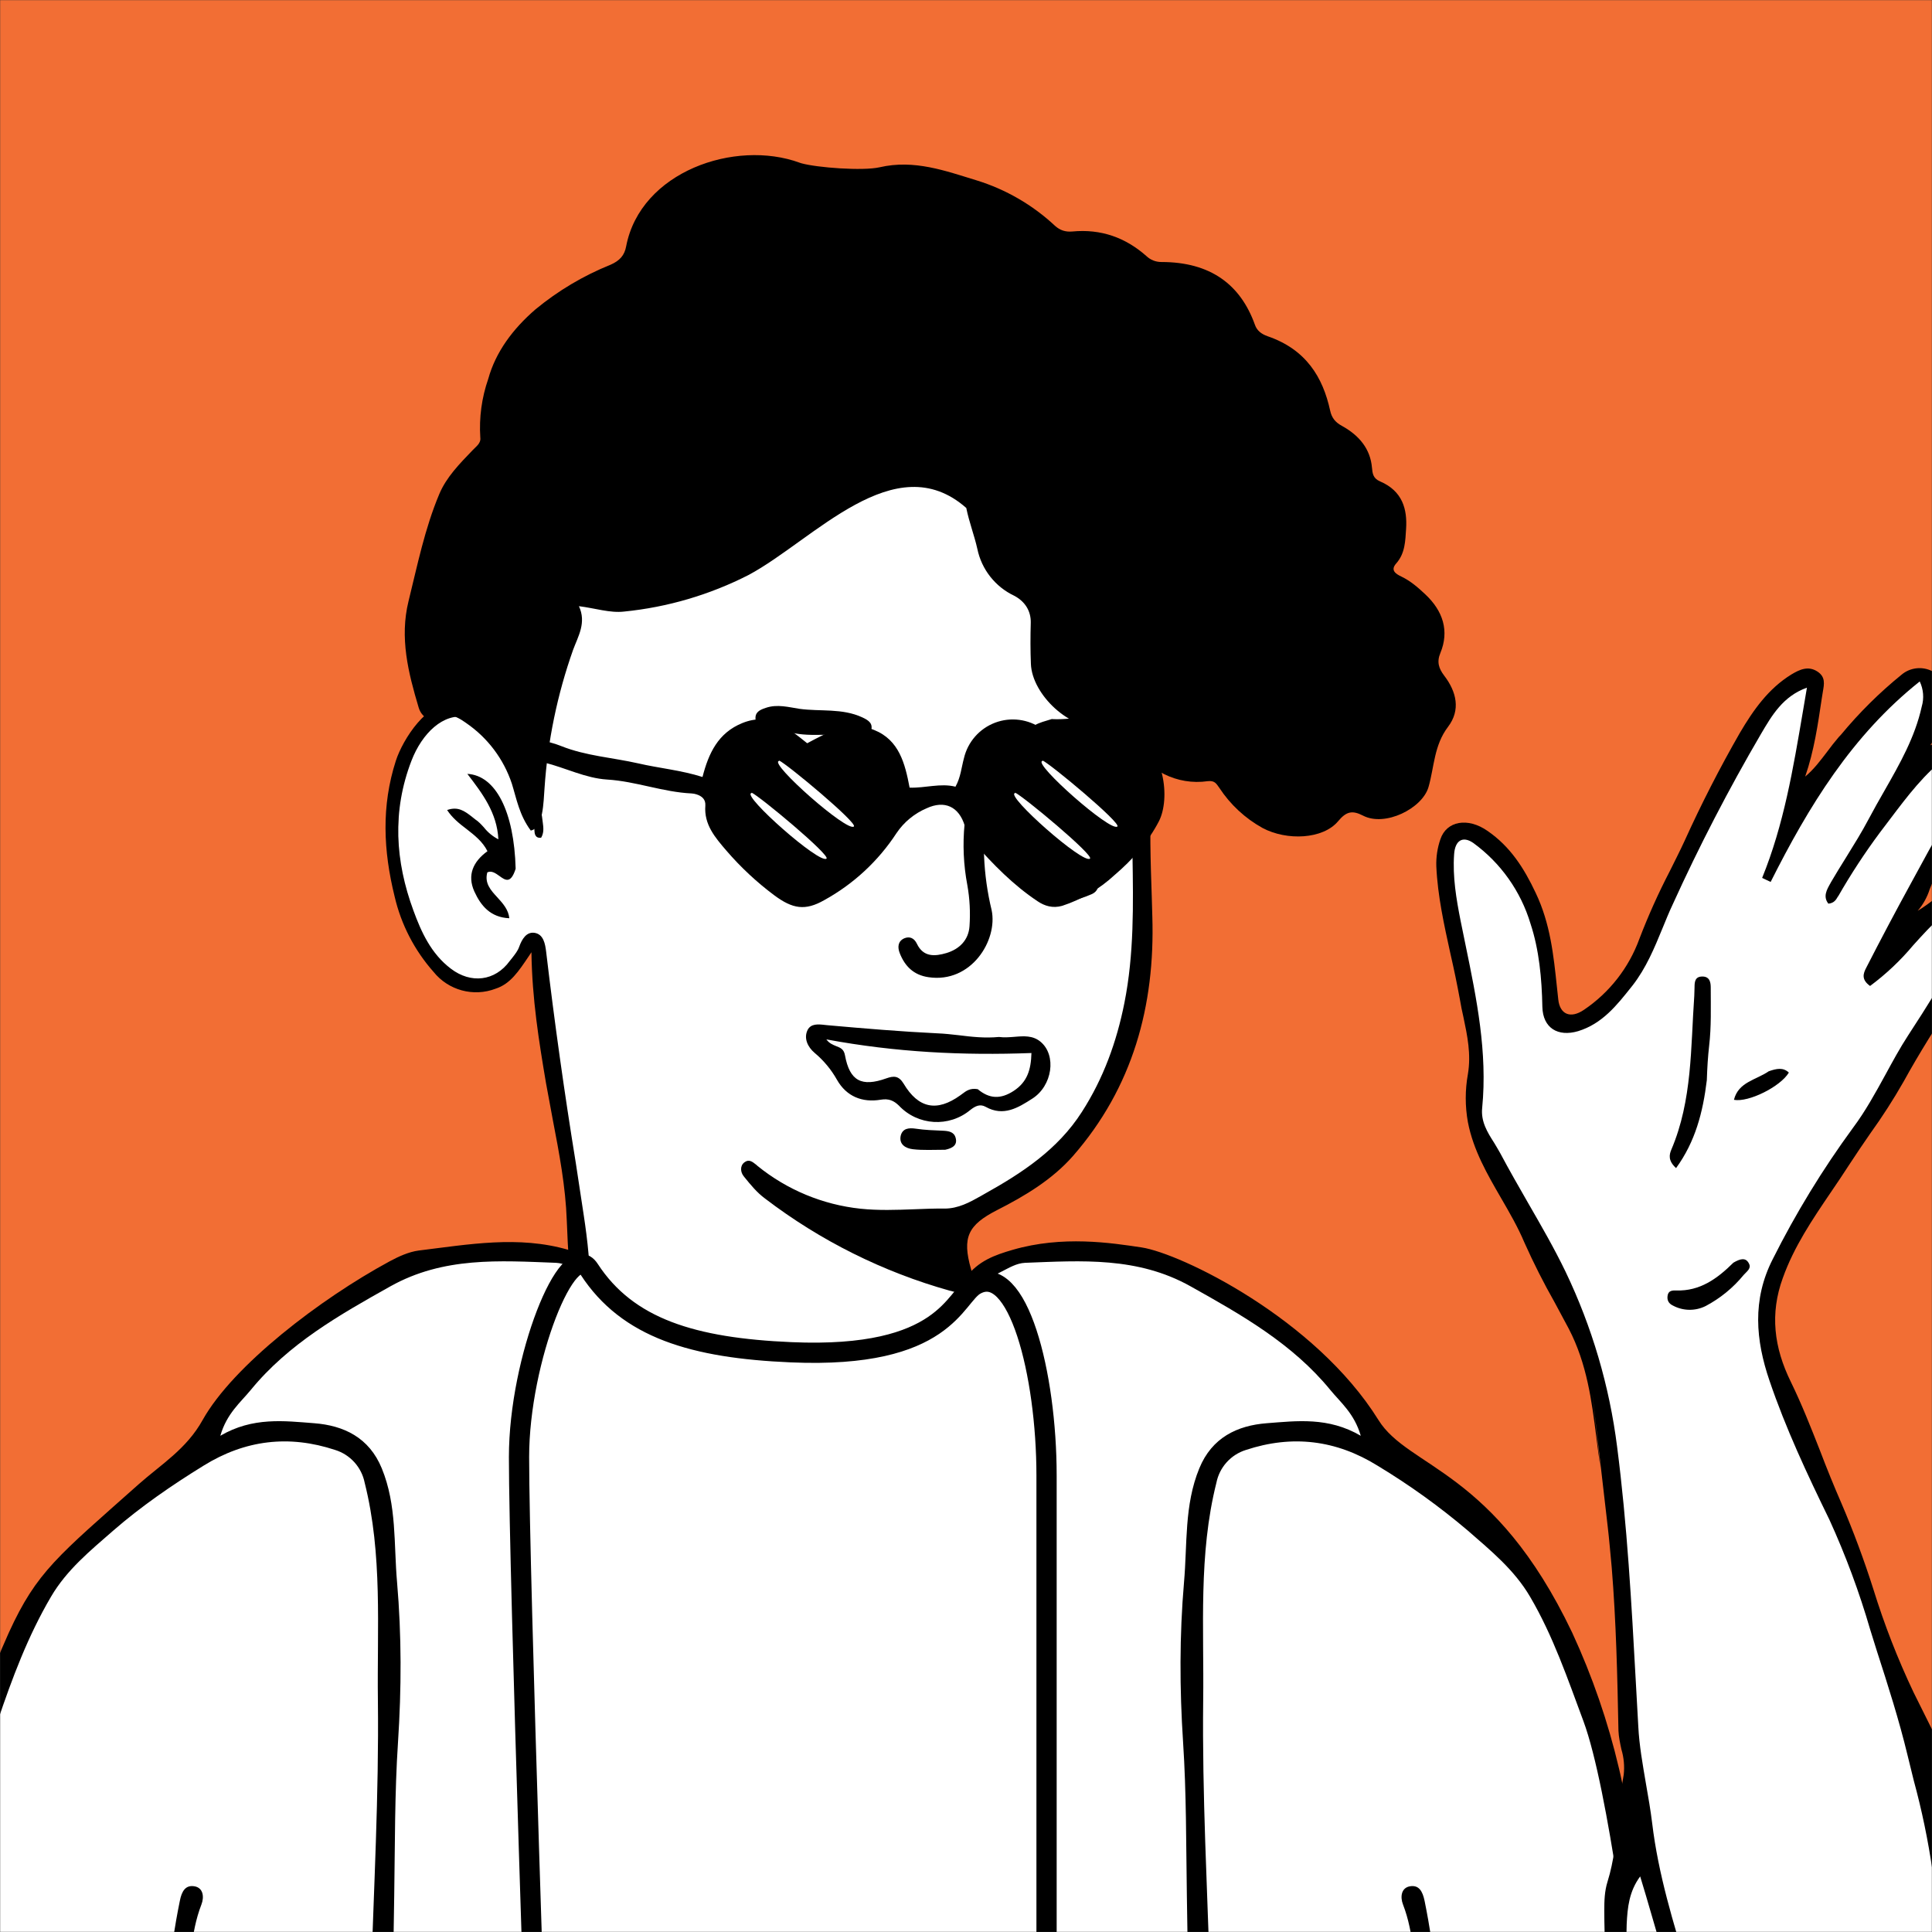 <?xml version="1.0" encoding="UTF-8"?>
<svg width="1432px" height="1432px" viewBox="0 0 1432 1432" version="1.1" xmlns="http://www.w3.org/2000/svg" xmlns:xlink="http://www.w3.org/1999/xlink">
    <rect x="0" y="0" width="1432" height="1432" fill="#333333" stroke="none"/>
    <title>profile2</title>
    <defs>
        <rect id="path-1" x="0" y="0" width="1432" height="1432"></rect>
        <polygon id="path-3" points="14 432.5 0 0 392 0 392 432.5"></polygon>
    </defs>
    <g id="✈️-0.-Landing-page" stroke="none" stroke-width="1" fill="none" fill-rule="evenodd">
        <g id="profile2">
            <mask id="mask-2" fill="white">
                <use xlink:href="#path-1"></use>
            </mask>
            <g id="Rectangle"></g>
            <g id="Group" mask="url(#mask-2)">
                <g transform="translate(-156, -156)">
                    <rect id="Rectangle" fill="#F26E34" fill-rule="nonzero" x="0" y="0" width="1744" height="1744"></rect>
                    <g id="Group" stroke-width="1" fill="none" fill-rule="evenodd" transform="translate(441.748, 490.903)">
                        <path d="M553.252,723.797 C454.052,1020.797 189.452,1112.397 49.552,743.597 C30.252,692.897 80.552,674.097 115.752,651.697 C139.852,636.397 152.552,623.197 151.052,609.497 C144.052,545.097 114.152,365.697 114.152,365.697 L111.152,359.897 C111.152,359.897 111.852,358.297 108.952,361.097 C105.952,364.097 99.052,395.297 71.952,395.297 C47.452,395.297 22.752,384.397 10.952,308.997 C6.452,281.697 8.852,210.097 39.252,197.097 C51.752,191.797 63.252,189.897 74.452,196.297 C85.752,202.697 61.452,174.297 186.452,70.297 C267.652,2.497 395.952,-7.403 447.752,4.097 C499.552,15.597 551.252,40.897 574.152,94.597 C601.952,159.597 548.252,208.897 560.152,357.097 C557.952,410.697 560.952,528.297 413.552,567.697 C385.552,575.197 394.252,616.097 436.252,626.097 C503.252,647.097 553.252,698.397 553.252,723.997" id="Path" fill="#FFFFFF" fill-rule="nonzero"></path>
                        <path d="M553.252,262.297 L553.352,260.897 C557.452,224.497 561.552,189.197 580.452,157.497 C586.952,161.897 586.152,167.497 584.152,172.697 C564.252,223.897 566.152,277.097 567.952,330.297 L568.352,344.297 C570.452,410.697 553.852,471.097 509.652,521.797 C494.252,539.397 473.852,551.597 453.152,562.097 C431.752,573.097 427.252,582.197 433.952,605.697 L434.752,608.297 C436.152,612.197 437.552,616.197 433.752,620.097 C429.252,624.697 424.252,623.397 418.952,621.897 L418.352,621.797 C368.771,607.914 322.28,584.736 281.352,553.497 C275.352,549.097 270.552,543.197 265.852,537.397 L265.552,536.997 C263.052,533.997 262.552,529.197 266.052,526.597 C269.352,524.097 271.852,526.097 274.752,528.397 L275.752,529.297 C297.588,547.014 324.09,558.025 352.052,560.997 C365.452,562.397 378.652,561.897 392.052,561.397 C399.452,561.097 406.852,560.797 414.352,560.897 C424.552,560.897 433.052,556.197 441.052,551.697 L443.852,550.097 C471.652,534.597 498.152,517.297 516.052,489.397 C532.152,464.397 541.952,437.197 547.652,408.497 C554.852,372.397 554.252,335.797 553.652,298.697 C553.352,286.697 553.152,274.497 553.152,262.297 L553.252,262.297 Z M49.852,186.897 C71.752,185.197 83.852,198.097 94.152,213.197 C106.359,231.646 114.034,252.718 116.552,274.697 C117.052,278.397 117.552,282.297 115.352,285.997 C110.852,286.597 110.452,282.997 110.352,280.397 C109.852,259.697 100.652,241.697 91.452,224.297 C84.852,211.797 75.252,199.697 60.052,196.697 C42.852,193.197 27.052,208.697 19.252,228.897 C4.752,266.497 7.252,303.497 20.652,339.897 C26.452,355.797 33.752,371.997 48.452,383.097 C63.252,394.397 81.152,392.397 92.052,377.397 L94.052,374.897 C96.052,372.297 98.052,369.797 99.052,366.897 C101.152,361.097 104.452,355.697 110.352,356.497 C117.152,357.497 118.352,364.797 119.052,370.497 C125.255,422.882 132.59,475.128 141.052,527.197 L146.952,565.997 C149.552,583.097 152.552,607.697 150.552,618.097 C150.423,618.826 150.323,619.56 150.252,620.297 C149.852,623.097 149.652,625.297 146.052,625.797 C141.152,626.597 139.052,623.797 138.352,619.397 C136.052,602.397 135.352,595.797 134.352,569.797 C133.452,544.597 128.752,519.797 123.952,494.897 L118.952,467.897 C113.752,437.097 108.652,405.897 108.152,370.897 L106.152,373.897 C98.552,385.197 92.452,394.397 81.652,397.897 C65.202,404.199 46.565,399.146 35.552,385.397 C21.461,369.481 11.562,350.302 6.752,329.597 C-1.648,295.597 -3.148,262.497 7.652,228.997 C12.852,212.897 31.352,184.297 49.852,186.997 L49.852,186.897 Z M84.452,314.397 C88.852,317.597 92.852,320.397 96.452,308.997 C95.352,266.797 81.752,239.797 60.652,238.697 C71.852,253.297 82.652,267.497 83.652,287.197 C79.491,285.072 75.84,282.069 72.952,278.397 C70.952,276.197 68.952,273.997 66.452,272.397 L63.452,269.997 C58.652,266.397 53.752,262.597 45.652,265.497 C49.452,271.297 54.652,275.497 59.952,279.497 C65.952,284.197 71.952,288.797 75.552,295.997 C64.952,303.697 60.352,313.697 65.852,325.897 C70.652,336.397 77.752,345.097 91.752,345.697 C91.152,339.397 87.052,334.797 82.952,330.297 C77.952,324.897 73.252,319.697 75.452,311.697 C78.652,310.197 81.652,312.397 84.452,314.397 L84.452,314.397 Z" id="Shape" fill="#000000"></path>
                    </g>
                    <g id="Group" stroke-width="1" fill="none" fill-rule="evenodd" transform="translate(91.3, 1076.085)">
                        <path d="M1298,675.215 C1298,675.215 1272.7,461.715 1259.7,404.515 C1234,292.715 1186.4,203.115 1124.4,184.015 C1094.8,174.815 1085,150.015 1077.4,130.815 C1074.4,123.015 1071.6,116.115 1068.1,111.615 C1036.7,71.615 971.7,31.415 937.7,18.215 C911.2,7.915 835.2,1.515 809.7,11.615 C798.2,16.115 793.5,22.615 792.1,30.115 C790.6,30.615 789.1,31.215 787.7,32.115 C784.4,33.915 781.7,37.115 778.2,41.115 C764.7,56.615 741.7,83.015 650.4,78.915 C577.9,75.715 529.9,65.115 501.4,20.615 C499.1,17.015 496.4,15.815 493.4,16.415 C438.622,1.871 380.365,8.662 330.4,35.415 C312.9,44.915 216.1,139.315 215.1,144.615 C213.1,155.215 189.5,172.615 159.9,192.215 C97.6,233.315 70.3,313.915 46,385.315 L39.4,404.515 C28.5,436.115 2.8,672.915 2.8,672.915 L178.8,675.215 L1298,675.215 Z" id="Path" fill="#FFFFFF" fill-rule="nonzero"></path>
                        <g id="Clipped" transform="translate(449.7, 240.415)">
                            <mask id="mask-4" fill="white">
                                <use xlink:href="#path-3"></use>
                            </mask>
                            <g id="Path"></g>
                            <g id="Group" style="mix-blend-mode: difference;" mask="url(#mask-4)">
                                <g transform="translate(-56.021, 39.48)">
                                    <path d="M409.321,229.02 C406.321,219.02 402.021,209.32 396.321,200.52 C389.109,188.827 380.806,177.845 371.521,167.72 C351.886,147.406 330.205,129.175 306.821,113.32 C289.974,101.88 272.214,91.846 253.721,83.32 C232.886,72.513 210.306,65.471 187.021,62.52 C175.021,61.62 162.721,62.42 150.821,64.82 C161.821,65.82 172.821,67.62 183.521,70.22 C198.321,74.22 216.721,81.82 232.821,88.32 C253.321,97.32 273.521,107.12 292.621,118.82 C322.221,137.82 346.121,156.82 369.421,181.62 C381.821,195.92 389.921,206.62 397.821,222.12 C401.521,230.12 404.221,238.72 405.821,247.42 C406.621,253.52 406.521,252.42 406.621,256.02 L406.621,257.42 L406.221,260.22 L406.221,260.32 C403.615,271.57 396.728,281.363 387.021,287.62 C360.721,304.62 334.021,313.32 302.721,311.92 C282.221,311.12 261.021,305.92 243.921,301.22 C222.714,295.463 202.039,287.902 182.121,278.62 C165.121,270.62 148.621,261.42 133.921,249.62 C117.221,236.32 102.821,225.02 88.921,207.02 C79.721,195.22 74.521,187.82 69.021,174.02 L68.221,171.52 C66.621,166.12 67.221,169.02 66.521,163.22 C66.721,159.72 65.721,155.22 68.921,149.92 C77.031,138.427 88.753,129.978 102.221,125.92 C109.621,123.62 123.921,121.32 134.721,121.22 C142.721,121.12 150.721,122.42 158.621,123.62 C174.321,126.42 187.321,130.52 203.321,137.12 C218.021,143.12 232.321,149.92 246.221,157.52 C275.321,174.12 309.221,199.72 316.621,224.92 L317.021,226.52 L317.021,226.72 C317.321,227.92 317.521,229.22 317.621,230.42 L317.621,230.72 C317.55,231.286 317.484,231.852 317.421,232.42 L317.121,233.72 C315.621,237.72 310.121,241.32 301.821,243.82 L301.521,243.82 L301.221,244.02 L301.321,244.02 C295.951,245.07 290.493,245.606 285.021,245.62 C275.521,245.72 266.121,244.02 257.021,241.82 C243.561,238.764 230.691,233.529 218.921,226.32 C209.441,220.972 200.441,214.816 192.021,207.92 C186.121,202.92 180.421,197.62 175.721,191.32 C173.721,188.32 172.821,187.22 171.821,183.62 C171.885,183.352 171.952,183.086 172.021,182.82 L172.221,182.52 L172.221,182.32 L173.421,181.02 L173.721,180.62 L174.021,180.42 C176.821,178.52 179.921,177.12 183.021,176.12 C187.021,175.02 191.221,174.42 195.321,174.42 C211.198,174.681 226.788,178.69 240.821,186.12 C237.289,183 233.547,180.127 229.621,177.52 C216.821,169.32 200.521,161.92 185.021,163.32 C172.621,165.02 165.121,170.02 164.921,183.32 C164.721,195.52 173.021,205.62 181.421,213.62 C187.721,219.62 194.421,225.22 201.721,230.22 C212.452,237.576 223.833,243.935 235.721,249.22 C243.421,252.22 251.321,254.72 259.421,256.42 C269.021,258.62 278.921,260.02 288.721,259.42 C295.421,259.12 302.221,258.32 308.421,255.62 C333.421,245.92 325.021,213.62 312.221,196.92 C301.914,183.232 289.452,171.31 275.321,161.62 C259.367,149.969 242.241,140.015 224.221,131.92 C210.221,125.62 196.221,119.42 181.421,115.12 C168.532,111.29 155.305,108.712 141.921,107.42 C134.121,107.02 126.321,107.42 118.721,108.52 C103.1,109.878 88.269,115.985 76.221,126.02 C70.824,130.353 66.395,135.769 63.221,141.92 C60.1,149.51 58.931,157.761 59.821,165.92 C61.421,184.42 71.721,200.92 82.721,215.52 C91.69,227.515 102.064,238.393 113.621,247.92 C124.921,257.42 136.221,267.02 148.621,274.92 C174.221,290.92 202.321,302.62 231.021,311.52 C259.421,319.82 288.821,327.52 318.621,325.72 C346.18,323.539 372.529,313.472 394.521,296.72 C405.089,287.651 411.87,274.947 413.521,261.12 C414.061,250.287 412.638,239.446 409.321,229.12 L409.321,229.02 Z" id="Path" fill="#FFFFFF" fill-rule="nonzero"></path>
                                    <path d="M527.421,278.22 C529.421,281.22 531.421,284.32 532.221,287.82 C533.221,292.52 533.521,298.82 529.221,302.02 C526.721,303.42 523.621,303.72 520.721,304.02 L519.321,304.12 C514.021,304.52 508.721,304.62 503.421,304.52 L503.021,304.52 C500.221,309.72 497.521,315.02 495.021,320.52 C496.321,315.42 498.021,309.92 500.021,304.32 C497.352,304.203 494.684,304.036 492.021,303.82 C493.036,306.586 494.137,309.321 495.321,312.02 L494.821,311.32 L494.221,310.32 C492.821,308.22 491.421,306.02 490.221,303.72 C481.404,302.966 472.689,301.29 464.221,298.72 C459.221,297.22 453.621,295.42 452.021,290.02 C450.721,285.02 451.721,279.02 456.221,276.02 C461.926,271.426 467.977,267.28 474.321,263.62 C473.621,260.62 472.921,257.32 472.521,254.12 C471.821,246.82 470.821,231.72 481.521,231.92 C485.921,232.92 489.421,235.92 492.721,238.72 L494.321,240.02 C497.368,242.733 500.304,245.569 503.121,248.52 C506.921,246.82 510.821,245.52 514.721,244.32 C517.821,243.52 521.121,242.92 524.221,243.92 C528.021,245.92 528.221,250.92 527.721,254.72 C527.221,257.52 526.321,260.12 525.021,262.62 L521.521,269.72 C523.521,272.32 525.321,275.02 527.121,277.72 L527.421,278.22 L527.421,278.22 Z M518.621,257.42 C516.921,257.72 515.221,258.12 513.621,258.72 L513.221,258.82 L512.721,259.02 L516.321,263.22 L518.721,257.42 L518.621,257.42 Z M481.421,245.82 L485.421,247.82 C487.921,249.62 490.321,251.52 492.421,253.62 C488.209,255.801 484.041,258.068 479.921,260.42 C479.01,255.745 478.674,250.976 478.921,246.22 L479.721,245.82 L481.421,245.82 L481.421,245.82 Z M478.121,276.02 C473.421,278.72 468.721,281.62 464.321,284.72 C470.321,286.72 476.721,288.12 483.121,288.92 C481.331,284.635 479.664,280.3 478.121,275.92 L478.121,276.02 Z M487.121,289.42 L482.821,273.42 L482.821,273.32 L485.621,271.72 C491.021,268.72 496.621,265.72 502.221,263.22 C505.538,266.715 508.739,270.316 511.821,274.02 L505.221,290.52 C499.221,290.52 493.021,290.12 487.221,289.52 L487.121,289.42 Z M516.421,279.72 L510.621,290.52 C514.921,290.52 519.221,290.22 523.521,289.72 L522.621,288.32 C520.621,285.42 518.621,282.52 516.421,279.72 Z" id="Shape" fill="#FFFFFF" fill-rule="nonzero"></path>
                                    <path d="M261.621,200.82 C263.621,207.52 265.221,211.62 258.221,213.22 C252.821,214.32 247.221,213.72 241.821,213.62 C241.021,213.62 240.721,213.62 241.621,213.92 C244.674,215.481 247.894,216.689 251.221,217.52 C263.821,220.72 268.821,210.72 261.621,200.82 L261.621,200.82 Z M411.821,332.92 C407.121,335.42 401.921,337.02 396.821,338.72 C389.845,340.912 382.77,342.781 375.621,344.32 C356.437,348.166 336.88,349.844 317.321,349.32 C294.721,348.32 272.321,344.52 250.521,338.32 C232.521,333.32 204.821,326.52 178.221,316.02 L172.521,313.72 C190.914,324.251 209.694,334.091 228.821,343.22 C246.34,351.415 264.975,356.975 284.121,359.72 C302.821,362.92 321.821,363.92 340.821,362.72 C351.121,362.12 361.621,361.12 371.721,358.42 C385.568,354.742 398.735,348.867 410.721,341.02 C419.421,334.72 425.721,326.02 432.121,317.42 C425.521,323.12 419.521,328.62 411.821,332.92 L411.821,332.92 Z M390.521,126.32 L386.321,123.92 L393.621,130.92 C413.445,152.42 430.418,176.384 444.121,202.22 C435.521,171.22 421.121,140.82 390.521,126.22 L390.521,126.32 Z M17.621,131.02 C22.921,122.62 36.621,106.02 46.621,99.62 C55.092,93.31 64.508,88.382 74.521,85.02 C81.472,83.394 88.583,82.556 95.721,82.52 C88.081,80.199 80.096,79.217 72.121,79.62 C61.826,81.116 51.933,84.652 43.021,90.02 C29.321,98.02 19.021,110.72 11.021,124.12 C3.473,137.896 -0.32,153.415 0.021,169.12 C0.821,188.72 8.021,207.62 18.321,224.12 C29.523,240.052 42.25,254.855 56.321,268.32 L71.421,282.82 C54.816,263.366 39.675,242.71 26.121,221.02 C11.621,197.52 4.921,177.32 7.621,158.42 C8.786,148.604 12.209,139.191 17.621,130.92 L17.621,131.02 Z" id="Shape" fill="#FFFFFF" fill-rule="nonzero"></path>
                                    <path d="M133.721,320.12 C131.921,317.12 130.021,314.12 127.921,311.22 L127.321,310.52 L126.821,309.92 L128.221,307.32 C129.521,305.22 130.721,303.02 131.521,300.62 C132.321,297.12 132.321,292.42 129.221,290.02 C127.793,289.547 126.25,289.547 124.821,290.02 C120.844,290.882 117.007,292.296 113.421,294.22 C106.244,286.712 98.631,279.633 90.621,273.02 C89.621,272.12 88.521,271.22 87.221,270.62 C83.721,269.22 82.221,273.82 81.921,276.42 C81.641,283.343 82.485,290.266 84.421,296.92 C85.421,301.22 86.721,305.52 88.121,309.72 L84.121,312.52 L83.421,313.02 L73.621,320.02 C70.621,322.32 67.221,324.92 66.621,328.92 C65.921,332.42 66.121,337.22 69.521,339.32 C73.121,340.52 77.021,340.82 80.921,341.12 L83.321,341.32 C88.621,341.72 93.921,341.72 99.321,341.42 C101.621,348.12 104.021,354.82 106.621,361.42 C106.821,362.32 107.321,363.12 107.921,363.82 C107.221,362.62 106.921,361.22 106.721,359.82 L106.321,357.92 L104.821,351.42 L102.621,341.22 C104.621,341.22 106.721,341.02 108.821,340.82 C107.621,345.42 106.721,350.22 106.121,354.92 C107.521,350.02 109.221,345.22 111.221,340.62 C114.759,340.26 118.293,339.86 121.821,339.42 L129.621,338.42 C130.821,338.22 132.021,337.82 133.221,337.42 C134.285,336.663 135.117,335.624 135.621,334.42 C137.621,329.72 136.421,324.42 133.621,320.22 L133.721,320.12 Z M89.721,287.22 C94.521,291.22 99.021,295.22 103.321,299.62 L93.921,305.62 C92.221,298.92 90.721,292.62 89.721,287.22 L89.721,287.22 Z M92.221,321.62 L83.821,327.32 C87.321,327.52 90.821,327.62 94.321,327.52 L92.221,321.52 L92.221,321.62 Z M99.521,327.42 L97.221,318.22 L101.921,315.22 C105.021,313.22 108.721,311.02 112.421,309.02 C114.021,310.82 115.821,312.72 117.421,314.72 C115.884,318.547 114.45,322.415 113.121,326.32 C108.621,326.82 104.121,327.22 99.521,327.32 L99.521,327.42 Z M119.321,323.92 L118.321,325.82 L125.521,324.82 C124.521,323.32 123.021,321.52 121.521,319.62 L121.021,320.62 L119.321,323.92 Z M379.521,54.72 C378.321,52.72 376.521,51.22 374.321,50.32 L366.321,46.52 C366.621,32.52 366.621,18.62 366.021,4.72 C365.721,2.72 364.921,-0.68 362.321,0.12 C360.832,1.557 359.612,3.251 358.721,5.12 C352.7,15.252 346.158,25.065 339.121,34.52 C324.892,28.437 310.45,22.867 295.821,17.82 C294.021,17.22 292.221,16.62 290.521,17.42 C286.221,20.72 286.721,27.62 288.821,32.02 C291.556,36.577 294.848,40.776 298.621,44.52 L298.821,44.72 C304.221,50.52 310.021,55.82 315.821,61.12 L317.421,62.52 L318.421,63.52 C313.426,66.661 308.426,69.794 303.421,72.92 C301.356,74.001 299.441,75.346 297.721,76.92 C296.402,78.922 296.402,81.517 297.721,83.52 C298.41,84.187 299.376,84.484 300.321,84.32 C301.821,84.32 303.321,84.02 304.921,83.82 C310.021,82.92 315.121,81.82 320.221,80.72 L325.221,79.52 L334.221,77.52 C338.413,81.229 342.613,84.929 346.821,88.62 C351.021,92.32 357.021,97.62 361.021,94.22 C364.421,90.92 364.821,86.02 365.121,81.52 L365.321,79.22 L365.821,70.62 L372.021,69.42 C372.521,69.42 373.021,69.22 373.421,69.12 C374.821,68.82 376.221,68.52 377.421,67.82 C381.421,64.92 381.421,58.82 379.421,54.82 L379.521,54.72 Z M359.521,42.02 L359.521,43.42 L350.221,39.32 L355.821,33.32 C352.89,34.679 350.08,36.284 347.421,38.12 C346.083,37.565 344.749,36.998 343.421,36.42 L342.021,35.82 C348.521,29.62 354.521,23.02 360.021,16.02 C359.721,23.42 359.621,32.62 359.521,42.02 L359.521,42.02 Z M304.521,35.02 C314.843,44.878 325.345,54.547 336.021,64.02 C343.643,61.61 351.387,59.608 359.221,58.02 L359.221,57.52 C353.521,54.92 347.721,52.52 341.921,50.02 L338.421,48.52 C336.614,49.627 334.744,50.628 332.821,51.52 C333.951,50.187 335.118,48.887 336.321,47.62 L331.321,45.52 C331.086,45.718 330.853,45.918 330.621,46.12 L331.021,45.62 L331.121,45.42 C322.321,41.82 313.521,38.22 304.521,34.92 L304.521,35.02 Z M309.521,73.42 C312.821,70.42 316.021,67.22 319.121,64.02 L323.621,68.12 C318.931,69.823 314.264,71.59 309.621,73.42 L309.521,73.42 Z M348.021,74.42 L349.821,76.12 L350.821,77.02 C352.321,78.22 354.521,80.22 357.521,81.42 L358.021,81.42 C358.321,78.82 358.621,75.72 358.721,72.12 L348.021,74.42 Z" id="Shape" fill="#FFFFFF" fill-rule="nonzero"></path>
                                </g>
                            </g>
                        </g>
                        <path d="M464.1,675.215 C464.1,675.215 449.4,247.715 449.4,159.915 C449.4,87.115 486,-3.085 501.4,20.715 C529.9,64.515 578.6,79.115 651.1,82.215 C766.1,87.215 772,40.915 787.7,32.215 C819.1,14.615 840.4,98.215 840.4,173.615 L840.4,674.915" id="Path" stroke="#000000" stroke-width="15"></path>
                        <path d="M1291.7,674.915 C1285.5,653.615 1280.2,601.615 1276.8,572.915 C1274.4,552.215 1257.2,406.415 1238.3,355.515 C1226.7,324.415 1215.9,292.515 1198.8,263.415 C1187.1,243.415 1169.5,229.115 1152.8,214.515 C1131.797,196.675 1109.392,180.556 1085.8,166.315 C1054.9,147.115 1022.4,143.315 988.2,154.615 C976.999,158.09 968.595,167.414 966.3,178.915 C952.9,232.215 957.2,286.515 956.5,340.515 C955.7,410.315 959.6,480.015 961.7,549.715 C963.5,606.915 961.7,616.415 961.1,674.915 L946.6,674.915 C945.7,642.715 946.2,659.615 946,627.415 C945.8,579.815 945.2,532.315 944.4,484.715 C943.8,446.915 944.1,409.015 941.6,371.215 C939,331.615 938.9,292.115 942.3,252.615 C944.8,224.415 942.4,195.615 953.6,168.315 C963,145.315 981.9,136.515 1003.5,134.815 C1025.9,133.115 1049.2,130.015 1073.3,144.115 C1068.5,127.515 1058.3,119.415 1050.7,110.115 C1022.7,75.915 985.2,54.615 947.1,33.315 C907.8,11.315 866.4,14.315 824.5,15.915 C818,16.215 812.5,19.715 806.7,22.615 C799.2,26.615 791.4,29.915 780.1,27.415 C789.6,14.415 802.2,10.115 815.2,6.315 C852.3,-4.485 888.2,1.115 910.9,4.515 C939.7,8.915 1039.4,56.915 1086.4,132.415 C1108.7,168.315 1172.2,168.815 1230,290.015 C1244.931,322.327 1256.557,356.065 1264.7,390.715 C1275.6,434.715 1304.2,643.315 1304.2,674.915 L1291.7,674.915 Z M12,674.915 C14,668.015 14.7,665.015 15.6,659.215 C20.2,630.815 21.1,601.615 24.5,572.915 C26.9,552.215 27.8,531.515 30.5,510.915 C37.7,458.215 46.1,405.915 63,355.515 C73.7,323.815 85.4,292.515 102.5,263.415 C114.2,243.415 131.8,229.115 148.5,214.515 C169.2,196.515 192,180.815 215.5,166.315 C246.4,147.115 278.9,143.315 313.1,154.615 C324.301,158.09 332.705,167.414 335,178.915 C348.4,232.215 344.1,286.515 344.8,340.515 C345.6,410.315 341.7,480.015 339.6,549.715 C337.8,606.915 340.1,674.715 340.1,674.715 L354.7,674.915 C355.6,642.715 355.1,659.615 355.3,627.415 C355.5,579.815 356.1,532.315 356.9,484.715 C357.5,446.915 357.2,409.015 359.7,371.215 C362.3,331.615 362.4,292.115 359,252.615 C356.5,224.415 358.9,195.615 347.7,168.315 C338.3,145.315 319.4,136.515 297.7,134.815 C275.4,133.115 252.1,130.015 228,144.115 C232.8,127.515 243,119.415 250.6,110.115 C278.6,75.915 316.1,54.615 354.1,33.315 C393.5,11.315 434.9,14.315 476.8,15.915 C483.3,16.215 488.8,19.715 494.6,22.615 C502.1,26.615 496.9,34.115 501,23.315 C506.8,8.315 499,10.115 486,6.315 C449,-4.485 412,2.315 375,6.815 C367.6,7.815 360.2,11.215 353.5,14.815 C302.1,42.615 237.5,92.015 214.9,132.415 C202.9,154.015 184.2,165.215 167.4,180.115 C107.7,233.215 92,244.715 71.3,289.915 C56.635,322.333 45.018,356.045 36.6,390.615 C25.6,434.615 17.5,479.215 13.8,524.815 C11.1,557.215 6.4,589.615 3.5,622.215 C1.5,645.015 0,661.915 0,674.815 L12,674.815 L12,674.915 Z" id="Shape" fill="#000000" fill-rule="nonzero"></path>
                        <path d="M1128.5,674.915 C1130.5,651.215 1120.5,590.215 1116,559.215 C1112.7,536.615 1113,513.215 1104.6,491.515 C1102.5,486.115 1103.1,479.115 1109.9,478.015 C1116.3,477.015 1119.1,481.515 1120.6,488.815 C1128.4,527.115 1131.9,566.015 1136.6,604.815 C1140.1,634.815 1144.4,664.815 1145.1,674.815 L1128.5,674.915 Z M190,674.915 C191.4,651.315 198,590.215 202.6,559.215 C205.9,536.615 205.6,513.215 214,491.515 C216.1,486.115 215.5,479.115 208.7,478.015 C202.3,477.015 199.4,481.515 198,488.815 C190.2,527.115 186.7,566.015 182,604.815 C178.4,634.815 176.3,674.915 176.3,674.915 L190,674.915 Z" id="Shape" fill="#000000" fill-rule="nonzero"></path>
                    </g>
                    <g id="Group" stroke-width="1" fill="none" fill-rule="evenodd" transform="translate(456.009, 270.979)">
                        <path d="M416.192,261.521 C363.292,214.921 303.192,285.221 254.992,311.121 C226.126,325.882 194.752,335.108 162.492,338.321 C152.192,339.521 141.092,335.821 129.092,334.321 C134.792,346.521 128.492,356.621 124.792,366.621 C113.059,399.723 105.926,434.279 103.592,469.321 C102.792,479.321 102.792,498.821 93.392,500.621 C84.892,489.121 82.892,477.221 79.392,465.921 C73.315,447.618 61.407,431.812 45.492,420.921 C37.692,415.221 28.592,411.421 19.292,418.921 C14.905,417.438 11.536,413.881 10.292,409.421 C2.592,383.621 -3.908,357.821 2.792,330.621 C9.392,303.921 14.792,276.921 25.592,251.221 C30.892,238.621 40.592,228.821 50.192,218.821 C52.892,215.921 56.592,213.621 55.992,209.321 C55.026,194.572 57.033,179.78 61.892,165.821 C67.392,145.921 80.092,128.821 96.892,114.321 C113.646,100.49 132.434,89.325 152.592,81.221 C159.392,78.221 162.892,74.221 164.092,67.621 C174.692,12.221 244.792,-11.879 292.692,5.621 L293.892,6.021 C305.692,9.321 339.492,11.821 351.892,9.021 C377.692,3.021 400.892,11.721 423.892,18.721 C445.559,25.412 465.425,36.935 481.992,52.421 C485.692,55.721 489.692,57.021 494.592,56.621 C516.392,54.521 534.392,61.321 549.592,74.721 C552.594,77.626 556.614,79.241 560.792,79.221 C597.092,79.221 619.392,95.821 630.092,125.621 C631.592,130.121 634.992,132.621 639.492,134.221 C668.092,144.021 680.492,164.621 685.892,189.321 C687.092,194.921 689.892,198.121 694.692,200.721 C707.692,207.921 715.692,217.921 716.892,231.621 C717.292,235.921 717.692,239.621 722.892,241.821 C739.692,249.021 743.092,262.621 742.192,276.921 C741.592,285.721 741.592,295.121 734.792,302.721 C730.492,307.621 734.292,310.321 738.792,312.421 C745.592,315.721 751.092,320.521 756.292,325.421 C769.692,337.921 774.292,352.821 767.592,369.021 C764.792,375.721 766.492,380.521 770.292,385.621 C779.692,397.821 782.692,411.321 773.292,423.721 C762.792,437.521 763.092,453.521 758.792,468.421 C754.192,484.221 726.592,498.121 710.192,489.521 C702.192,485.421 697.792,486.521 691.792,493.721 C680.592,507.121 653.792,508.321 635.792,498.721 C622.873,491.564 611.89,481.371 603.792,469.021 C601.592,466.021 600.492,463.421 595.192,464.021 C572.483,467.301 550.135,456.088 539.192,435.921 C533.792,426.921 529.992,422.521 516.692,423.921 C493.292,426.521 464.992,400.021 464.092,377.121 C463.692,367.021 463.692,356.821 463.992,346.621 C464.192,337.821 459.692,330.821 451.792,326.621 C437.688,319.982 427.536,307.088 424.392,291.821 C422.192,281.921 418.392,272.321 416.192,261.521 L416.192,261.521 Z" id="Path" fill="#000000" fill-rule="nonzero"></path>
                    </g>
                    <g id="Group" stroke-width="1" fill="none" fill-rule="evenodd" transform="translate(753.407, 915.325)">
                        <path d="M103.193,92.875 C94.393,92.875 86.693,93.375 79.193,92.475 C74.093,91.875 68.793,89.075 70.193,82.475 C71.593,76.975 76.193,76.475 81.493,77.275 C88.093,78.275 94.893,78.475 101.693,78.775 C105.693,78.975 109.693,79.575 110.893,83.975 C112.393,89.275 108.893,91.675 103.193,92.875 Z" id="Path" fill="#000000" fill-rule="nonzero"></path>
                        <path d="M127.293,47.975 C135.893,55.175 144.293,55.575 153.893,49.275 C163.893,42.675 166.793,33.575 167.193,21.275 C116.268,23.507 65.252,20.052 15.093,10.975 C20.093,17.775 27.493,14.575 28.893,22.775 C32.393,41.875 41.293,46.375 59.493,39.875 C65.093,37.875 68.693,37.875 72.193,43.675 C83.193,62.175 96.993,64.875 114.293,52.475 C117.793,50.075 120.693,46.775 127.293,47.875 L127.293,47.975 Z" id="Path" fill="#FFFFFF" fill-rule="nonzero"></path>
                        <path d="M154.493,9.175 C150.693,9.475 146.893,9.775 142.993,9.275 C132.593,10.275 122.793,9.175 113.193,7.975 C107.893,7.375 102.593,6.775 97.293,6.575 C70.293,5.275 43.193,2.975 16.093,0.575 L14.193,0.375 C8.993,-0.225 3.693,-0.725 1.193,4.075 C-1.807,10.175 1.193,16.675 6.393,21.075 C13.094,26.679 18.719,33.456 22.993,41.075 C29.993,53.375 41.693,58.075 55.393,55.775 C61.393,54.775 65.093,56.475 68.893,60.175 C82.915,75.042 106.081,76.443 121.793,63.375 C125.593,60.375 129.093,58.775 133.193,61.075 C146.393,68.475 157.293,61.675 167.593,55.075 C182.693,45.575 185.893,22.775 173.793,12.775 C168.093,8.075 161.493,8.575 154.493,9.175 L154.493,9.175 Z M153.893,49.275 C144.193,55.575 135.893,55.175 127.293,47.975 C121.693,46.975 118.693,49.275 115.793,51.475 L114.293,52.575 C96.993,64.975 83.293,62.275 72.293,43.775 C68.693,37.975 65.093,37.975 59.493,39.975 C41.293,46.475 32.393,41.975 28.893,22.875 C28.093,18.275 25.493,17.275 22.393,16.075 C19.993,15.075 17.293,14.075 15.093,11.075 C66.693,20.675 116.293,23.075 167.093,21.175 C166.793,33.575 163.993,42.675 153.893,49.275 Z" id="Shape" fill="#000000"></path>
                    </g>
                    <g id="Group" stroke-width="1" fill="none" fill-rule="evenodd" transform="translate(821.929, 713.611)">
                        <path d="M65.771,36.789 C61.592,63.479 62.713,90.732 69.071,116.989 C73.771,139.389 53.871,171.389 22.271,166.689 C11.271,165.089 4.771,158.589 0.971,148.889 C-0.729,144.589 -0.529,140.089 4.271,137.889 C8.271,136.189 11.671,137.689 13.671,141.889 C18.471,151.989 27.071,151.289 35.571,148.789 C45.171,145.889 51.971,139.189 52.671,128.889 C53.371,118.789 52.871,108.589 51.071,98.489 C45.348,68.429 48.403,37.357 59.871,8.989 C62.071,3.289 65.271,-1.911 71.771,0.689 C79.271,3.689 73.571,9.489 72.471,13.789 C70.771,21.189 68.271,28.489 65.771,36.789 L65.771,36.789 Z" id="Path" fill="#000000" fill-rule="nonzero"></path>
                    </g>
                    <g id="Group" stroke-width="1" fill="none" fill-rule="evenodd" transform="translate(733.494, 732.532)">
                        <path d="M193.906,69.968 C206.906,70.268 219.306,71.068 231.506,72.468 C234.506,72.868 236.506,75.768 236.506,79.168 C236.506,82.468 234.806,84.768 231.806,86.168 C220.606,90.968 209.806,94.368 198.106,86.368 C191.606,81.868 189.106,77.668 193.906,69.968 L193.906,69.968 Z M34.106,64.468 C41.106,64.468 41.906,68.268 41.106,72.968 C39.106,83.168 21.106,95.368 10.706,93.468 C4.806,92.468 0.206,89.468 0.006,82.968 C-0.194,76.268 4.806,74.768 10.306,74.568 C19.306,74.268 26.106,69.368 34.106,64.568 L34.106,64.468 Z M1.606,24.068 C6.606,12.068 10.606,-5.332 25.706,1.568 C46.406,10.968 39.606,32.268 35.406,48.968 C33.806,55.268 20.906,64.868 17.106,63.268 C0.806,56.468 -2.094,41.568 1.606,24.068 L1.606,24.068 Z M228.506,60.868 C219.906,68.368 211.506,68.468 206.306,59.368 C197.306,43.368 197.706,26.568 209.606,12.168 C212.106,9.168 223.406,8.568 225.906,11.168 C239.906,26.168 240.506,42.968 228.506,60.868 L228.506,60.868 Z" id="Shape" fill="#000000" fill-rule="nonzero"></path>
                    </g>
                    <g id="Group" stroke-width="1" fill="none" fill-rule="evenodd" transform="translate(537.3, 689.2)">
                        <path d="M456.8,7.8 C482.4,22 486.2,58.8 477.7,75.5 C469.7,90.9 458.2,104 444.8,115.4 C433.668,125.718 420.43,133.497 406,138.2 C399,140.2 393,138.3 387.9,134.9 C369.8,122.9 354.7,107.4 340.4,91.2 C337.4,87.6 335.1,83.5 333.8,78.9 C329.5,64.7 318.9,59.7 305.5,65.9 C296.444,69.749 288.699,76.141 283.2,84.3 C269.68,105.012 251.272,122.08 229.6,134 C215.4,142.1 206.1,140.4 192.6,130.4 C179.6,120.7 167.7,109.6 157.2,97.4 C148.8,87.6 140.4,78 141.5,63.9 C141.8,59.3 139,56.9 135,55.6 C133.804,55.202 132.559,54.966 131.3,54.9 C110,53.9 90,45.9 68.7,44.6 C52.7,43.6 37.8,35.9 22.2,32 C17.7,30.8 13.5,28.2 9,27.4 C2.5,26.2 1.2,21.9 1.77635684e-14,15.8 C11.716,13.968 23.709,15.351 34.7,19.8 C53,27.1 72.7,28.3 91.7,32.6 C107.2,36.2 123.2,37.6 139.4,42.7 C143.9,25.2 150.9,10 169,2.7 C188.9,-5.3 202.2,5.9 217,17.7 C232.2,9.6 248.4,0.4 266.7,7.9 C285.1,15.3 289.5,32.6 292.9,50.6 C304.5,51 315.7,47.1 326.9,49.9 C330.8,42.9 331.3,35.6 333.2,28.7 C336.045,16.665 344.686,6.831 356.254,2.46 C367.823,-1.91 380.807,-0.246 390.9,6.9 C400.7,15.9 409.9,16.5 422.4,9.8 C432.853,3.721 445.556,2.906 456.7,7.6 L456.8,7.8 Z" id="Path" fill="#000000" fill-rule="nonzero"></path>
                        <path d="M175.7,54.3 C174.7,54 176.7,54.3 175.5,54.7 C168.9,56.7 226.2,107.5 231.3,103.2 C234.3,100.7 181.8,56.9 175.6,54.2 L175.7,54.3 Z M196,30.5 C195.1,30.2 197,30.5 195.9,30.9 C189.2,32.9 246.6,83.7 251.6,79.4 C254.6,76.9 202.1,33.1 196,30.4 L196,30.5 Z M370.9,54.3 C370.1,54 371.9,54.3 370.9,54.7 C364.2,56.7 421.5,107.5 426.6,103.2 C429.6,100.7 377.1,56.9 370.9,54.2 L370.9,54.3 Z M391.3,30.5 C390.4,30.2 392.3,30.5 391.2,30.9 C384.6,32.9 441.9,83.7 446.9,79.4 C449.9,76.9 397.4,33.1 391.3,30.4 L391.3,30.5 Z" id="Shape" fill="#FFFFFF" fill-rule="nonzero"></path>
                    </g>
                    <g id="Group" stroke-width="1" fill="none" fill-rule="evenodd" transform="translate(715.952, 679.28)">
                        <path d="M25.548,19.52 C19.348,19.02 14.048,18.72 9.048,18.72 C3.348,18.52 0.548,15.32 0.048,9.92 C-0.452,4.62 3.048,2.92 7.548,1.42 C16.148,-1.58 24.648,0.92 32.748,2.12 C48.148,4.22 64.248,1.52 79.148,8.42 C84.148,10.72 87.448,13.12 85.548,18.72 C83.748,23.92 79.448,23.92 74.948,22.82 C58.948,19.12 42.548,23.72 25.548,19.52 L25.548,19.52 Z M219.848,9.72 C237.048,10.62 252.948,4.72 269.148,8.52 C273.148,9.52 278.148,9.22 277.948,15.52 C277.948,21.72 273.248,22.92 268.448,23.52 C249.448,25.72 230.448,27.52 211.548,29.92 C205.848,30.62 200.548,30.02 198.948,24.32 C197.248,18.62 202.948,16.52 206.948,14.32 C210.448,12.22 214.748,11.22 219.848,9.62 L219.848,9.72 Z" id="Shape" fill="#000000" fill-rule="nonzero"></path>
                    </g>
                    <g id="Group" stroke-width="1" fill="none" fill-rule="evenodd" transform="translate(1220.569, 651.224)">
                        <path d="M413.431,1099.276 L177.531,1101.876 C177.531,1101.876 113.231,1026.576 146.331,827.776 C151.131,798.976 130.931,617.576 130.331,603.776 C128.431,567.476 115.331,497.776 97.931,470.276 C19.931,346.276 32.331,327.676 28.631,299.576 C24.731,269.876 18.131,218.376 13.331,198.576 C11.131,189.376 -4.869,124.476 13.031,122.576 C98.231,113.376 69.631,274.376 102.431,261.276 C152.631,241.276 166.431,177.676 166.431,177.676 C166.431,177.676 241.531,6.476 275.831,6.476 C289.831,6.476 268.531,94.976 268.531,94.976 C268.531,94.976 346.331,3.776 363.031,4.768 C379.731,5.776 350.831,75.276 350.831,75.276 C350.831,75.276 387.331,47.076 400.631,57.276 C418.231,70.876 324.631,208.476 338.431,209.276 C348.931,209.776 369.231,175.276 382.431,169.476 C404.431,159.476 412.331,157.676 413.131,177.776 C414.131,199.076 365.431,263.376 342.831,299.576 C331.131,318.276 261.931,426.976 246.831,456.876 C227.631,494.576 265.331,557.876 280.631,588.376 C295.831,618.876 354.731,795.576 375.531,827.676 C396.231,859.876 416.331,911.576 423.231,966.376 C430.731,1027.076 413.531,1099.276 413.531,1099.276 L413.431,1099.276 Z" id="Path" fill="#FFFFFF" fill-rule="nonzero"></path>
                        <path d="M118.731,570.776 C119.637,578.122 120.637,585.456 121.731,592.776 L118.731,565.176 C115.231,533.876 111.731,503.076 127.031,635.976 C128.231,646.076 129.031,656.276 130.031,666.476 C133.331,706.776 134.231,747.176 135.031,787.576 C135.231,792.176 136.231,796.876 137.231,801.476 C139.047,807.532 139.625,813.892 138.931,820.176 C136.931,830.876 135.831,841.676 134.731,852.476 C133.231,868.276 131.731,884.076 126.931,899.476 C124.731,906.476 124.531,913.576 124.531,920.876 C124.631,962.576 128.531,1003.676 141.731,1043.676 C148.731,1064.876 157.331,1084.676 172.631,1101.876 L184.331,1101.876 C181.131,1091.176 175.831,1081.576 170.631,1071.876 C166.931,1065.276 163.331,1058.676 160.331,1051.676 C152.231,1032.276 146.931,1011.676 144.731,990.676 L144.731,989.976 C142.531,970.476 140.331,950.776 141.131,930.976 C141.731,918.576 142.931,906.676 151.131,895.576 C154.031,904.976 156.731,914.276 159.431,923.576 C177.531,986.276 195.531,1048.576 238.831,1101.076 C244.431,1101.876 250.131,1101.876 255.731,1101.076 C226,1066.185 204.076,1025.338 191.431,981.276 L186.731,966.176 C175.731,930.176 164.531,893.876 160.031,856.176 C158.831,846.376 157.131,836.676 155.431,826.976 C153.031,812.776 150.431,798.576 149.731,784.276 L147.931,751.876 C144.731,693.576 141.531,635.176 134.031,577.076 C128.331,532.076 115.431,488.276 95.831,447.376 C87.431,429.976 77.731,413.176 68.031,396.376 C61.031,384.176 54.031,371.976 47.431,359.576 C46.031,356.976 44.431,354.476 42.931,351.876 C37.931,344.076 32.931,336.076 34.031,325.876 C38.031,284.776 29.931,245.076 21.731,205.376 L18.031,187.276 C14.831,171.076 12.031,154.576 13.231,137.876 C13.931,127.676 19.631,124.176 27.431,129.576 C47.72,144.34 62.613,165.344 69.831,189.376 C76.231,208.676 78.231,230.076 78.631,251.076 C79.031,266.776 90.131,273.476 105.131,269.076 C123.031,263.576 133.831,249.876 144.631,236.276 L145.431,235.276 C155.431,222.476 161.631,207.576 167.731,192.676 C170.131,186.876 172.431,181.076 175.131,175.376 C194.805,132.043 216.701,89.754 240.731,48.676 C248.731,35.076 257.031,20.776 274.731,14.476 L271.731,32.176 C264.531,74.476 257.631,115.976 241.531,155.476 L247.831,158.476 C275.931,102.576 308.131,49.776 358.331,9.876 C361.115,15.677 361.65,22.304 359.831,28.476 C354.831,51.176 343.531,70.976 332.231,90.776 C328.231,97.776 324.231,104.776 320.431,111.976 C315.331,121.676 309.431,131.076 303.631,140.476 C299.804,146.552 296.071,152.686 292.431,158.876 L292.131,159.476 C289.531,164.076 286.431,169.276 290.631,174.576 C294.831,174.176 296.331,171.676 297.631,169.376 L298.031,168.876 C307.32,152.644 317.572,136.983 328.731,121.976 L336.531,111.676 C349.231,94.876 361.931,77.976 379.131,65.076 L381.131,63.576 C385.731,59.976 390.631,56.176 395.731,60.776 C401.731,66.176 399.731,74.276 396.031,80.776 C390.931,90.076 385.631,99.276 380.331,108.476 C373.331,120.476 366.331,132.676 359.731,144.976 L351.931,159.276 C340.537,180.086 329.436,201.054 318.631,222.176 C316.431,226.376 314.931,230.876 321.531,235.576 C333.355,226.811 344.097,216.673 353.531,205.376 C366.931,190.576 380.431,175.576 399.631,167.076 C405.731,175.576 407.331,183.076 400.431,193.276 C389.993,208.744 379.858,224.413 370.031,240.276 C363.431,250.976 356.731,261.576 349.831,272.076 C343.631,281.576 338.231,291.576 332.831,301.476 C325.431,314.976 318.031,328.476 308.831,340.776 C286.357,371.464 266.487,403.977 249.431,437.976 C233.931,468.276 236.831,498.376 246.931,527.976 C258.931,563.376 274.931,597.476 291.431,631.276 C303.454,657.643 313.547,684.847 321.631,712.676 C323.286,718.013 324.953,723.346 326.631,728.676 C334.831,754.076 343.031,779.676 349.331,805.876 L353.931,824.576 C359.932,846.603 364.574,868.979 367.831,891.576 C371.931,924.876 371.531,958.376 367.831,991.976 L366.331,1004.976 C362.731,1038.976 359.231,1072.676 339.131,1101.876 L373.731,1101.876 C420.531,1017.976 404.031,932.976 376.931,847.876 C387.911,860.865 395.534,876.352 399.131,892.976 C404.961,915.139 409.568,937.607 412.931,960.276 C420.168,1005.886 418.093,1052.489 406.831,1097.276 C406.331,1098.276 405.831,1099.376 405.831,1100.976 C409.731,1101.876 413.831,1101.876 417.631,1100.976 L418.331,1099.676 C422.034,1093.136 424.667,1086.047 426.131,1078.676 C429.931,1053.476 432.631,1028.076 432.631,1002.676 C432.631,964.276 423.431,926.976 414.131,889.876 C413.531,887.676 413.131,885.276 412.631,882.976 C411.531,877.476 410.431,871.976 407.631,866.776 C396.331,844.776 385.231,822.476 374.231,800.276 L353.731,759.076 C341.981,734.321 332.022,708.756 323.931,682.576 C317.086,661.043 309.21,639.852 300.331,619.076 C294.755,606.271 289.487,593.334 284.531,580.276 C277.731,562.976 270.931,545.676 262.831,529.076 C250.231,503.476 247.231,478.476 256.831,452.076 C265.131,428.776 278.831,408.576 292.531,388.376 C297.131,381.576 301.731,374.876 306.131,367.976 C311.131,360.276 316.331,352.676 321.631,344.976 C330.578,332.559 338.857,319.674 346.431,306.376 C358.131,285.076 371.231,264.576 384.231,244.176 C391.357,233.156 398.357,222.055 405.231,210.876 C412.231,199.376 419.431,187.676 417.931,173.276 C416.031,155.276 405.731,150.076 389.431,157.776 C382.531,161.076 376.631,165.576 370.631,170.176 C366.131,173.576 361.631,176.976 356.831,179.876 C360.849,175.199 363.877,169.756 365.731,163.876 C367.131,160.476 368.431,156.876 370.331,153.776 C383.847,130.778 396.522,107.296 408.331,83.376 C413.668,73.119 411.769,60.59 403.631,52.376 C396.431,45.176 386.731,46.276 377.931,52.076 C375.409,53.575 372.725,54.783 369.931,55.676 L366.231,57.176 C373.531,45.936 376.613,32.473 374.931,19.176 C374.731,12.376 374.531,5.576 367.431,2.176 C359.989,-1.535 351.048,-0.433 344.731,4.976 C328.404,18.229 313.431,33.068 300.031,49.276 L298.331,51.076 C295.331,54.576 292.431,58.276 289.631,62.076 C284.731,68.476 279.831,75.076 273.431,80.376 C280.031,61.376 282.831,41.876 285.731,22.476 C285.956,20.803 286.223,19.136 286.531,17.476 C287.531,11.776 288.631,6.476 282.431,2.476 C275.631,-1.924 269.231,1.076 263.231,4.676 C246.131,15.176 234.931,31.176 225.031,47.976 C210.093,74.006 196.411,100.736 184.031,128.076 C180.531,135.676 176.731,143.076 173.031,150.576 C164.593,166.838 157.081,183.565 150.531,200.676 C142.729,222.109 128.342,240.523 109.431,253.276 C99.431,260.076 91.631,256.576 90.431,245.676 L89.431,236.376 C86.931,212.776 84.531,189.376 73.731,166.676 C64.931,147.976 54.731,132.176 38.031,120.676 C23.331,110.376 7.531,113.276 3.031,126.876 C0.821,133.304 -0.196,140.082 0.031,146.876 C1.031,168.976 5.831,190.376 10.531,211.876 C13.123,223.087 15.457,234.357 17.531,245.676 C18.231,249.976 19.131,254.376 20.131,258.676 C23.031,272.476 25.931,286.176 23.431,300.976 C21.316,312.715 21.316,324.737 23.431,336.476 C27.431,357.276 37.831,375.176 48.131,392.976 C54.331,403.676 60.531,414.376 65.331,425.776 C72.118,440.959 79.627,455.809 87.831,470.276 L98.231,489.676 C111.731,515.676 115.231,543.176 118.731,570.776 L118.731,570.776 Z M388.031,967.176 L388.131,969.576 C390.331,1000.376 383.531,1027.876 376.131,1055.276 C381.231,1034.976 382.331,1014.176 383.431,993.276 C383.931,982.476 384.431,971.776 385.631,960.976 C388.131,962.576 388.031,964.976 388.031,967.176 L388.031,967.176 Z" id="Shape" fill="#000000"></path>
                        <path d="M200.531,305.376 C197.631,329.376 191.931,351.076 177.731,370.576 C171.731,365.076 172.631,360.676 174.231,356.876 C189.831,320.276 188.531,281.276 191.231,242.876 L191.431,236.476 C191.431,232.376 191.831,228.476 197.431,228.576 C202.831,228.676 203.431,233.176 203.431,236.776 C203.431,251.176 203.931,265.776 202.231,280.076 C201.331,288.076 200.831,296.076 200.531,305.376 L200.531,305.376 Z M220.231,440.676 C225.031,437.876 229.431,436.376 231.831,441.476 C233.631,444.976 230.131,447.176 227.831,449.776 C220.087,459.235 210.534,467.054 199.731,472.776 C192.068,476.649 182.996,476.537 175.431,472.476 C172.431,471.076 170.931,468.676 171.431,465.276 C171.931,461.276 175.031,461.176 178.031,461.276 C195.331,461.776 208.031,452.776 220.231,440.676 L220.231,440.676 Z M246.531,298.776 C252.231,296.776 257.131,295.776 261.331,299.776 C255.031,310.276 231.431,321.976 220.631,319.976 C223.931,306.676 236.931,305.376 246.631,298.676 L246.531,298.776 Z" id="Shape" fill="#000000" fill-rule="nonzero"></path>
                    </g>
                </g>
            </g>
        </g>
    </g>
</svg>